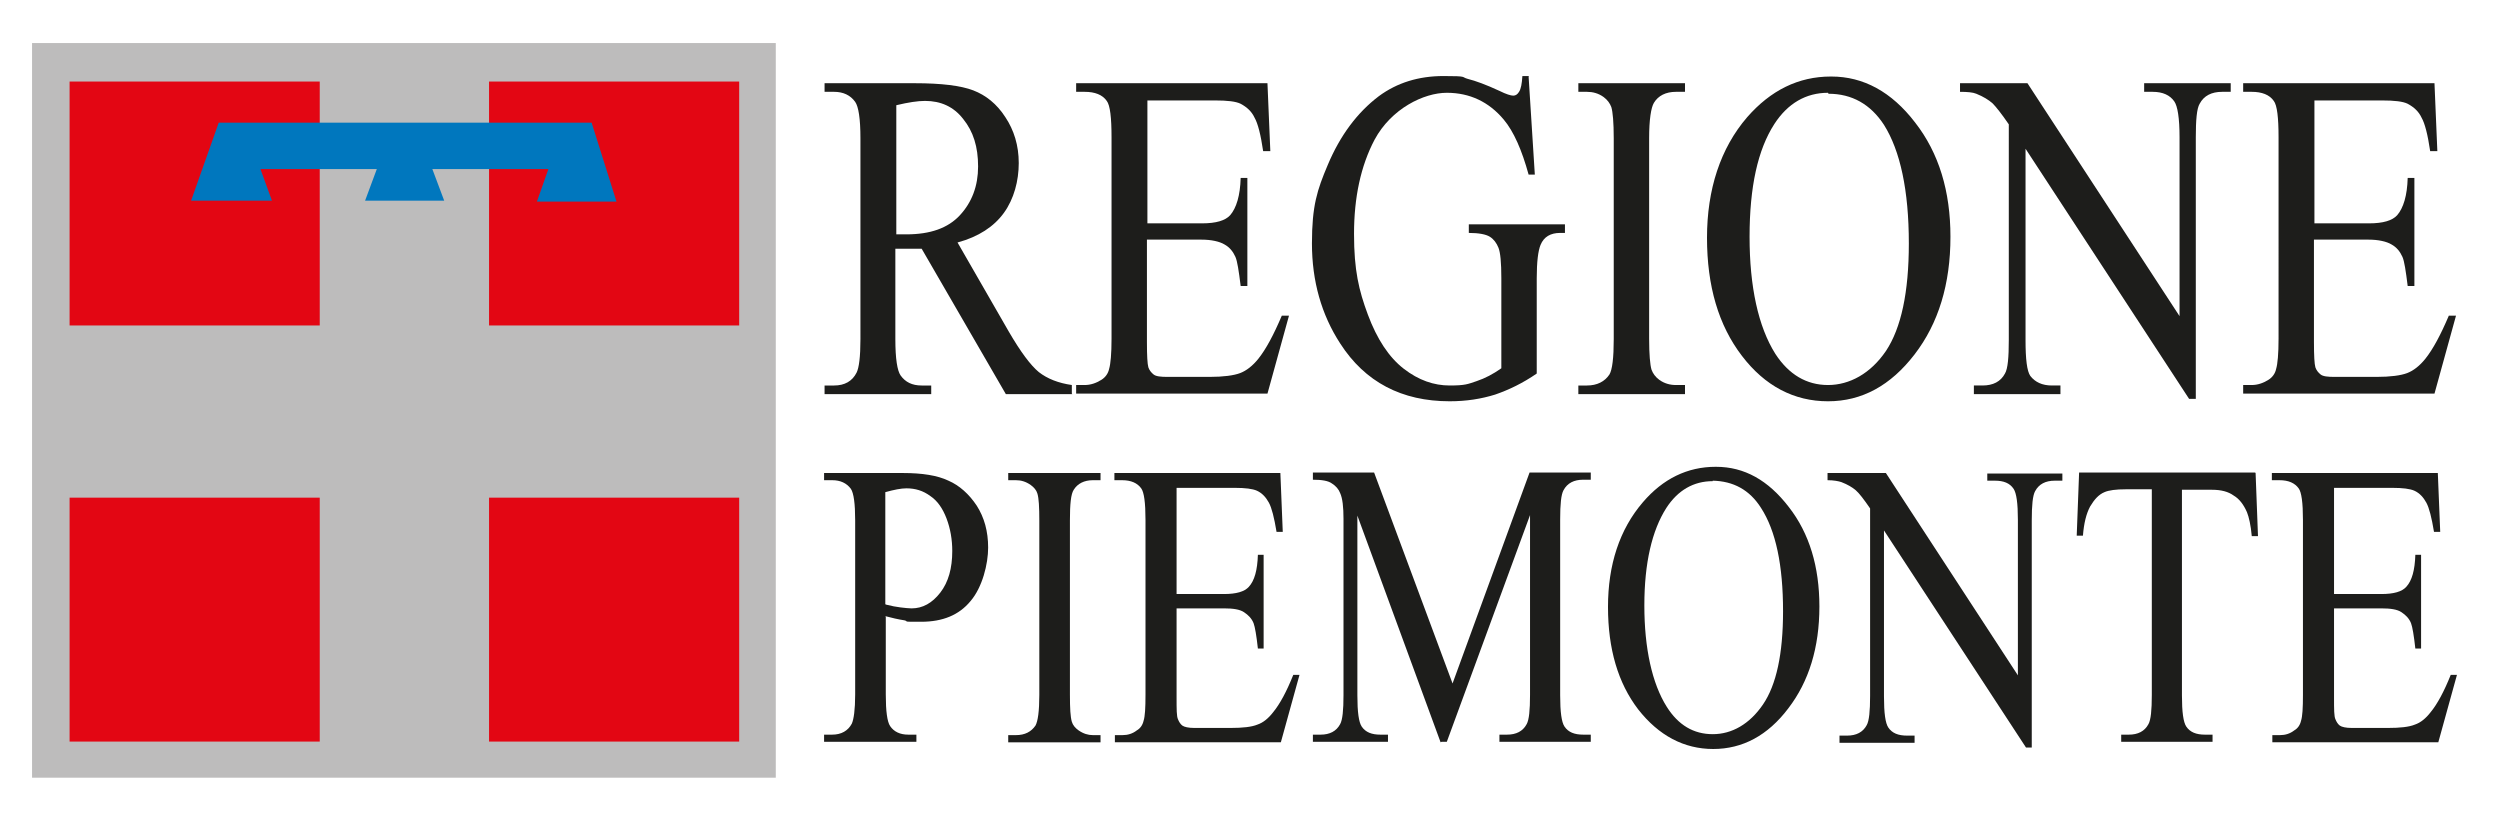 <?xml version="1.0" encoding="UTF-8"?>
<svg id="Livello_1" xmlns="http://www.w3.org/2000/svg" version="1.1" viewBox="0 0 522.7 170.1">
  <!-- Generator: Adobe Illustrator 30.0.0, SVG Export Plug-In . SVG Version: 2.1.1 Build 123)  -->
  <defs>
    <style>
      .st0 {
        fill-rule: evenodd;
      }

      .st0, .st1 {
        fill: #1d1d1b;
      }

      .st2 {
        fill: #0077be;
        stroke: #0077be;
      }

      .st2, .st3 {
        stroke-width: 1.9px;
      }

      .st2, .st3, .st4 {
        stroke-miterlimit: 3.9;
      }

      .st3 {
        fill: #e30613;
        stroke: #e30613;
      }

      .st4 {
        fill: #bdbcbc;
        stroke: #bdbcbc;
        stroke-width: 2.6px;
      }
    </style>
  </defs>
  <path class="st0" d="M185.2,128.8v16.4c0,3.5.3,5.7.9,6.6.8,1.2,2.1,1.8,3.8,1.8h1.7v1.5h-19.3v-1.5h1.7c1.9,0,3.3-.8,4.1-2.3.4-.9.7-2.9.7-6.1v-36.4c0-3.5-.3-5.7-.9-6.6-.9-1.2-2.2-1.8-3.9-1.8h-1.7v-1.5h16.5c4,0,7.2.5,9.5,1.6,2.3,1,4.3,2.8,5.9,5.2,1.6,2.5,2.4,5.4,2.4,8.8s-1.2,8.3-3.7,11.2c-2.4,2.9-5.8,4.3-10.3,4.3s-2.3,0-3.5-.3c-1.3-.2-2.6-.5-4.1-.9h0ZM185.2,126.4c1.2.3,2.2.5,3.1.6.9.1,1.7.2,2.3.2,2.3,0,4.3-1.1,6-3.3,1.7-2.2,2.5-5.1,2.5-8.7,0-2.4-.4-4.7-1.2-6.8-.8-2.1-1.9-3.7-3.4-4.7-1.5-1.1-3.1-1.6-5-1.6-1.1,0-2.6.3-4.4.8v23.4h0Z"/>
  <path class="st1" d="M230.1,153.7v1.5h-19.3v-1.5h1.6c1.9,0,3.2-.7,4.1-2,.5-.9.8-3,.8-6.4v-36.4c0-2.9-.1-4.7-.4-5.7-.2-.7-.7-1.3-1.4-1.8-1-.7-2-1-3.1-1h-1.6v-1.5h19.3v1.5h-1.6c-1.8,0-3.2.7-4,2-.6.9-.8,3-.8,6.4v36.4c0,2.9.1,4.7.4,5.7.2.7.7,1.3,1.4,1.8,1,.7,2,1,3,1h1.6Z"/>
  <path class="st1" d="M246,101.9v22.3h9.9c2.6,0,4.3-.5,5.2-1.5,1.2-1.3,1.8-3.5,1.9-6.7h1.2v19.6h-1.2c-.3-2.7-.6-4.5-.9-5.3-.4-1-1.1-1.7-2-2.3-.9-.6-2.3-.8-4.2-.8h-9.9v18.6c0,2.5,0,4,.3,4.6.2.5.5,1,.9,1.3.4.3,1.3.5,2.5.5h7.6c2.5,0,4.4-.2,5.6-.7,1.2-.4,2.3-1.3,3.3-2.6,1.4-1.7,2.8-4.3,4.2-7.8h1.3l-3.9,14.1h-34.7v-1.5h1.6c1.1,0,2.1-.3,3-1,.7-.4,1.2-1.1,1.4-2,.3-.9.4-2.7.4-5.4v-36.6c0-3.6-.3-5.8-.9-6.6-.8-1.1-2.1-1.7-4-1.7h-1.6v-1.5h34.7l.5,12.3h-1.3c-.5-3-1-5-1.6-6.1-.6-1.1-1.4-2-2.5-2.5-.9-.4-2.4-.6-4.7-.6h-12.4Z"/>
  <path class="st1" d="M301.2,155.2l-17.4-47.4v37.6c0,3.5.3,5.6.9,6.5.8,1.2,2.1,1.7,3.9,1.7h1.6v1.5h-15.7v-1.5h1.6c1.9,0,3.3-.7,4.1-2.2.5-.9.7-2.9.7-6.1v-36.8c0-2.5-.2-4.3-.7-5.4-.3-.8-.9-1.5-1.7-2-.8-.6-2.2-.8-4-.8v-1.5h12.8l16.4,44.1,16.1-44.1h12.8v1.5h-1.6c-1.9,0-3.3.7-4.1,2.2-.5.9-.7,2.9-.7,6.1v36.8c0,3.5.3,5.6.9,6.5.8,1.2,2.1,1.7,3.9,1.7h1.6v1.5h-19.1v-1.5h1.6c1.9,0,3.3-.7,4.1-2.2.5-.9.7-2.9.7-6.1v-37.6l-17.4,47.4h-1.1Z"/>
  <path class="st0" d="M358.8,97.6c5.9,0,10.9,2.8,15.2,8.4,4.3,5.5,6.4,12.5,6.4,20.8,0,8.6-2.2,15.7-6.5,21.3-4.3,5.7-9.6,8.5-15.7,8.5s-11.4-2.8-15.7-8.3c-4.2-5.5-6.3-12.6-6.3-21.4s2.4-16.2,7.3-21.9c4.2-4.9,9.3-7.4,15.2-7.4h0ZM358.1,100.6c-4,0-7.3,1.9-9.7,5.6-3,4.7-4.6,11.5-4.6,20.4s1.6,16.3,4.7,21.2c2.4,3.8,5.6,5.7,9.6,5.7s7.7-2.1,10.5-6.2c2.8-4.1,4.2-10.6,4.2-19.5,0-9.6-1.5-16.8-4.6-21.6-2.4-3.8-5.8-5.6-10.1-5.7h0Z"/>
  <path class="st1" d="M382.1,98.9h12.2l27.6,42.3v-32.5c0-3.5-.3-5.6-.9-6.5-.8-1.2-2.1-1.7-3.9-1.7h-1.6v-1.5h15.7v1.5h-1.6c-1.9,0-3.3.7-4.1,2.2-.5.9-.7,2.9-.7,6.1v47.5h-1.2l-29.7-45.4v34.7c0,3.5.3,5.6.9,6.5.8,1.2,2.1,1.7,3.9,1.7h1.6v1.5h-15.7v-1.5h1.6c1.9,0,3.3-.7,4.1-2.2.5-.9.7-2.9.7-6.1v-39.2c-1.3-1.9-2.3-3.2-3-3.8-.7-.6-1.7-1.2-3-1.7-.6-.2-1.6-.4-2.9-.4v-1.5h0Z"/>
  <path class="st1" d="M471.6,98.9l.5,13.2h-1.3c-.2-2.3-.6-4-1-5-.7-1.6-1.6-2.8-2.8-3.5-1.1-.8-2.6-1.2-4.5-1.2h-6.3v43c0,3.5.3,5.6.9,6.5.8,1.2,2.1,1.7,3.9,1.7h1.6v1.5h-19.1v-1.5h1.6c1.9,0,3.3-.7,4.1-2.2.5-.9.7-2.9.7-6.1v-43h-5.4c-2.1,0-3.6.2-4.5.6-1.2.5-2.1,1.5-3,3-.8,1.5-1.3,3.5-1.5,6.1h-1.3l.5-13.2h36.8Z"/>
  <path class="st1" d="M488,101.9v22.3h9.9c2.6,0,4.3-.5,5.2-1.5,1.2-1.3,1.8-3.5,1.9-6.7h1.2v19.6h-1.2c-.3-2.7-.6-4.5-.9-5.3-.4-1-1.1-1.7-2-2.3-.9-.6-2.3-.8-4.2-.8h-9.9v18.6c0,2.5,0,4,.3,4.6.2.5.5,1,.9,1.3.4.3,1.3.5,2.5.5h7.6c2.5,0,4.4-.2,5.6-.7,1.2-.4,2.3-1.3,3.3-2.6,1.4-1.7,2.8-4.3,4.2-7.8h1.3l-3.9,14.1h-34.7v-1.5h1.6c1.1,0,2.1-.3,3-1,.7-.4,1.2-1.1,1.4-2,.3-.9.4-2.7.4-5.4v-36.6c0-3.6-.3-5.8-.9-6.6-.8-1.1-2.1-1.7-4-1.7h-1.6v-1.5h34.7l.5,12.3h-1.3c-.5-3-1-5-1.6-6.1-.6-1.1-1.4-2-2.5-2.5-.9-.4-2.4-.6-4.7-.6h-12.4Z"/>
  <path class="st0" d="M224.2,82.4h-13.9l-17.6-30.4c-1.3,0-2.4,0-3.2,0h-1.1c-.4,0-.8,0-1.2,0v18.9c0,4.1.4,6.6,1.1,7.6,1,1.4,2.4,2.1,4.4,2.1h2v1.8h-22.3v-1.8h2c2.2,0,3.8-.9,4.7-2.7.5-1,.8-3.3.8-7V28.9c0-4.1-.4-6.6-1.1-7.6-1-1.4-2.5-2.1-4.4-2.1h-2v-1.8h18.9c5.5,0,9.6.5,12.2,1.5,2.6,1,4.9,2.8,6.7,5.6,1.8,2.7,2.8,5.9,2.8,9.6s-1,7.5-3.1,10.4c-2.1,2.9-5.3,5-9.7,6.2l10.7,18.6c2.5,4.3,4.6,7.1,6.3,8.5,1.8,1.4,4.1,2.3,6.9,2.7v1.8h0ZM187.3,49c.5,0,.9,0,1.3,0h.9c5,0,8.7-1.3,11.2-4,2.5-2.7,3.8-6.1,3.8-10.2s-1-7.3-3.1-9.9c-2-2.6-4.7-3.8-8-3.8-1.5,0-3.5.3-6,.9v27h0Z"/>
  <path class="st1" d="M239.9,21v25.7h11.4c3,0,4.9-.6,5.9-1.7,1.3-1.5,2.1-4.1,2.2-7.8h1.4v22.6h-1.4c-.4-3.2-.7-5.2-1.1-6.1-.5-1.1-1.2-2-2.3-2.6-1-.6-2.7-1-4.8-1h-11.4v21.4c0,2.9.1,4.6.3,5.3.2.6.6,1.1,1.1,1.5.5.4,1.5.5,2.9.5h8.8c2.9,0,5.1-.3,6.4-.8,1.3-.5,2.6-1.5,3.8-3,1.6-2,3.2-5,4.9-9h1.5l-4.5,16.3h-40v-1.8h1.8c1.2,0,2.4-.4,3.5-1.1.8-.5,1.4-1.3,1.6-2.3.3-1,.5-3.1.5-6.3V28.7c0-4.1-.3-6.7-1-7.6-.9-1.3-2.5-1.9-4.6-1.9h-1.8v-1.8h40l.6,14.2h-1.5c-.5-3.4-1.1-5.8-1.8-7-.6-1.3-1.6-2.2-2.9-2.9-1-.5-2.8-.7-5.4-.7h-14.2Z"/>
  <path class="st1" d="M319.6,16l1.3,20.5h-1.3c-1.4-5.1-3.1-9-5.2-11.5-3.1-3.7-7.1-5.6-11.9-5.6s-11.6,3.3-15.1,9.8c-2.9,5.5-4.3,12.1-4.3,19.7s1,11.8,2.9,16.9c1.9,5.1,4.4,8.9,7.5,11.3,3.1,2.4,6.3,3.5,9.6,3.5s3.8-.3,5.6-.9c1.8-.6,3.5-1.5,5.2-2.7v-18.8c0-3.3-.2-5.4-.6-6.4-.4-1-1-1.8-1.8-2.3-.8-.5-2.3-.8-4.4-.8v-1.8h20.1v1.8h-1c-2,0-3.4.8-4.1,2.5-.5,1.2-.8,3.5-.8,7v19.9c-2.9,2-5.8,3.4-8.7,4.4-2.9.9-6,1.4-9.5,1.4-10,0-17.7-4-22.9-12.1-3.9-6-5.9-13-5.9-20.9s1.1-11.2,3.3-16.4c2.6-6.2,6.2-11,10.7-14.4,3.8-2.8,8.3-4.2,13.5-4.2s3.6.2,5.1.6c1.6.4,3.8,1.2,6.6,2.5,1.4.7,2.4,1,2.9,1s.9-.3,1.2-.8c.4-.6.6-1.7.7-3.3h1.4Z"/>
  <path class="st1" d="M352.3,80.6v1.8h-22.3v-1.8h1.8c2.1,0,3.7-.8,4.7-2.3.6-1,.9-3.5.9-7.4V28.9c0-3.3-.2-5.5-.5-6.5-.3-.8-.8-1.5-1.6-2.1-1.1-.8-2.3-1.1-3.5-1.1h-1.8v-1.8h22.3v1.8h-1.9c-2.1,0-3.7.8-4.6,2.3-.6,1-1,3.5-1,7.4v41.9c0,3.3.2,5.5.5,6.5.3.8.8,1.5,1.6,2.1,1.1.8,2.3,1.1,3.5,1.1h1.9Z"/>
  <path class="st0" d="M382.9,16c6.7,0,12.6,3.2,17.5,9.6,5,6.4,7.4,14.4,7.4,23.9,0,9.9-2.5,18.1-7.5,24.6-5,6.5-11,9.8-18.1,9.8s-13.2-3.2-18-9.5c-4.9-6.4-7.3-14.6-7.3-24.7s2.8-18.7,8.4-25.2c4.9-5.6,10.7-8.5,17.5-8.5h0ZM382.2,19.4c-4.6,0-8.4,2.2-11.2,6.5-3.5,5.4-5.2,13.2-5.2,23.6s1.8,18.8,5.4,24.5c2.8,4.3,6.5,6.5,11,6.5s8.9-2.4,12.1-7.1c3.2-4.8,4.8-12.3,4.8-22.5,0-11.1-1.8-19.4-5.2-24.8-2.8-4.3-6.7-6.5-11.6-6.5h0Z"/>
  <path class="st1" d="M409.8,17.4h14.1l31.8,48.7V28.7c0-4-.4-6.5-1.1-7.5-.9-1.3-2.4-2-4.5-2h-1.8v-1.8h18.1v1.8h-1.8c-2.2,0-3.8.8-4.7,2.5-.6,1-.8,3.4-.8,7v54.7h-1.4l-34.2-52.3v40c0,4,.3,6.5,1,7.5,1,1.3,2.5,2,4.5,2h1.8v1.8h-18.1v-1.8h1.8c2.2,0,3.8-.8,4.7-2.5.6-1,.8-3.4.8-7V26c-1.5-2.2-2.7-3.7-3.4-4.4-.8-.7-1.9-1.4-3.4-2-.7-.3-1.9-.4-3.4-.4v-1.8h0Z"/>
  <path class="st1" d="M483.9,21v25.7h11.4c3,0,4.9-.6,5.9-1.7,1.3-1.5,2.1-4.1,2.2-7.8h1.4v22.6h-1.4c-.4-3.2-.7-5.2-1.1-6.1-.5-1.1-1.2-2-2.3-2.6-1-.6-2.7-1-4.8-1h-11.4v21.4c0,2.9.1,4.6.3,5.3.2.6.6,1.1,1.1,1.5.5.4,1.5.5,2.9.5h8.8c2.9,0,5.1-.3,6.4-.8,1.3-.5,2.6-1.5,3.8-3,1.6-2,3.2-5,4.9-9h1.5l-4.5,16.3h-40v-1.8h1.8c1.2,0,2.4-.4,3.5-1.1.8-.5,1.4-1.3,1.6-2.3.3-1,.5-3.1.5-6.3V28.7c0-4.1-.3-6.7-1-7.6-.9-1.3-2.5-1.9-4.6-1.9h-1.8v-1.8h40l.6,14.2h-1.5c-.5-3.4-1.1-5.8-1.8-7-.6-1.3-1.6-2.2-2.9-2.9-1-.5-2.8-.7-5.4-.7h-14.2Z"/>
  <polygon class="st4" points="8 10.3 160.9 10.3 160.9 161.3 8 161.3 8 10.3 8 10.3"/>
  <polygon class="st3" points="103.2 105 153.6 105 153.6 154.1 103.2 154.1 103.2 105 103.2 105"/>
  <polygon class="st3" points="15.5 105 65.9 105 65.9 154.1 15.5 154.1 15.5 105 15.5 105"/>
  <polygon class="st3" points="15.5 18 65.9 18 65.9 67.1 15.5 67.1 15.5 18 15.5 18"/>
  <polygon class="st3" points="103.2 18 153.6 18 153.6 67.1 103.2 67.1 103.2 18 103.2 18"/>
  <polygon class="st2" points="46.4 26.6 123 26.6 127.6 41.2 113.6 41.2 116 34.4 53.1 34.4 55.5 41 41.3 41 46.4 26.6 46.4 26.6"/>
  <polygon class="st2" points="80 34.8 77.7 41 91.5 41 89.1 34.6 80 34.8 80 34.8"/>
</svg>